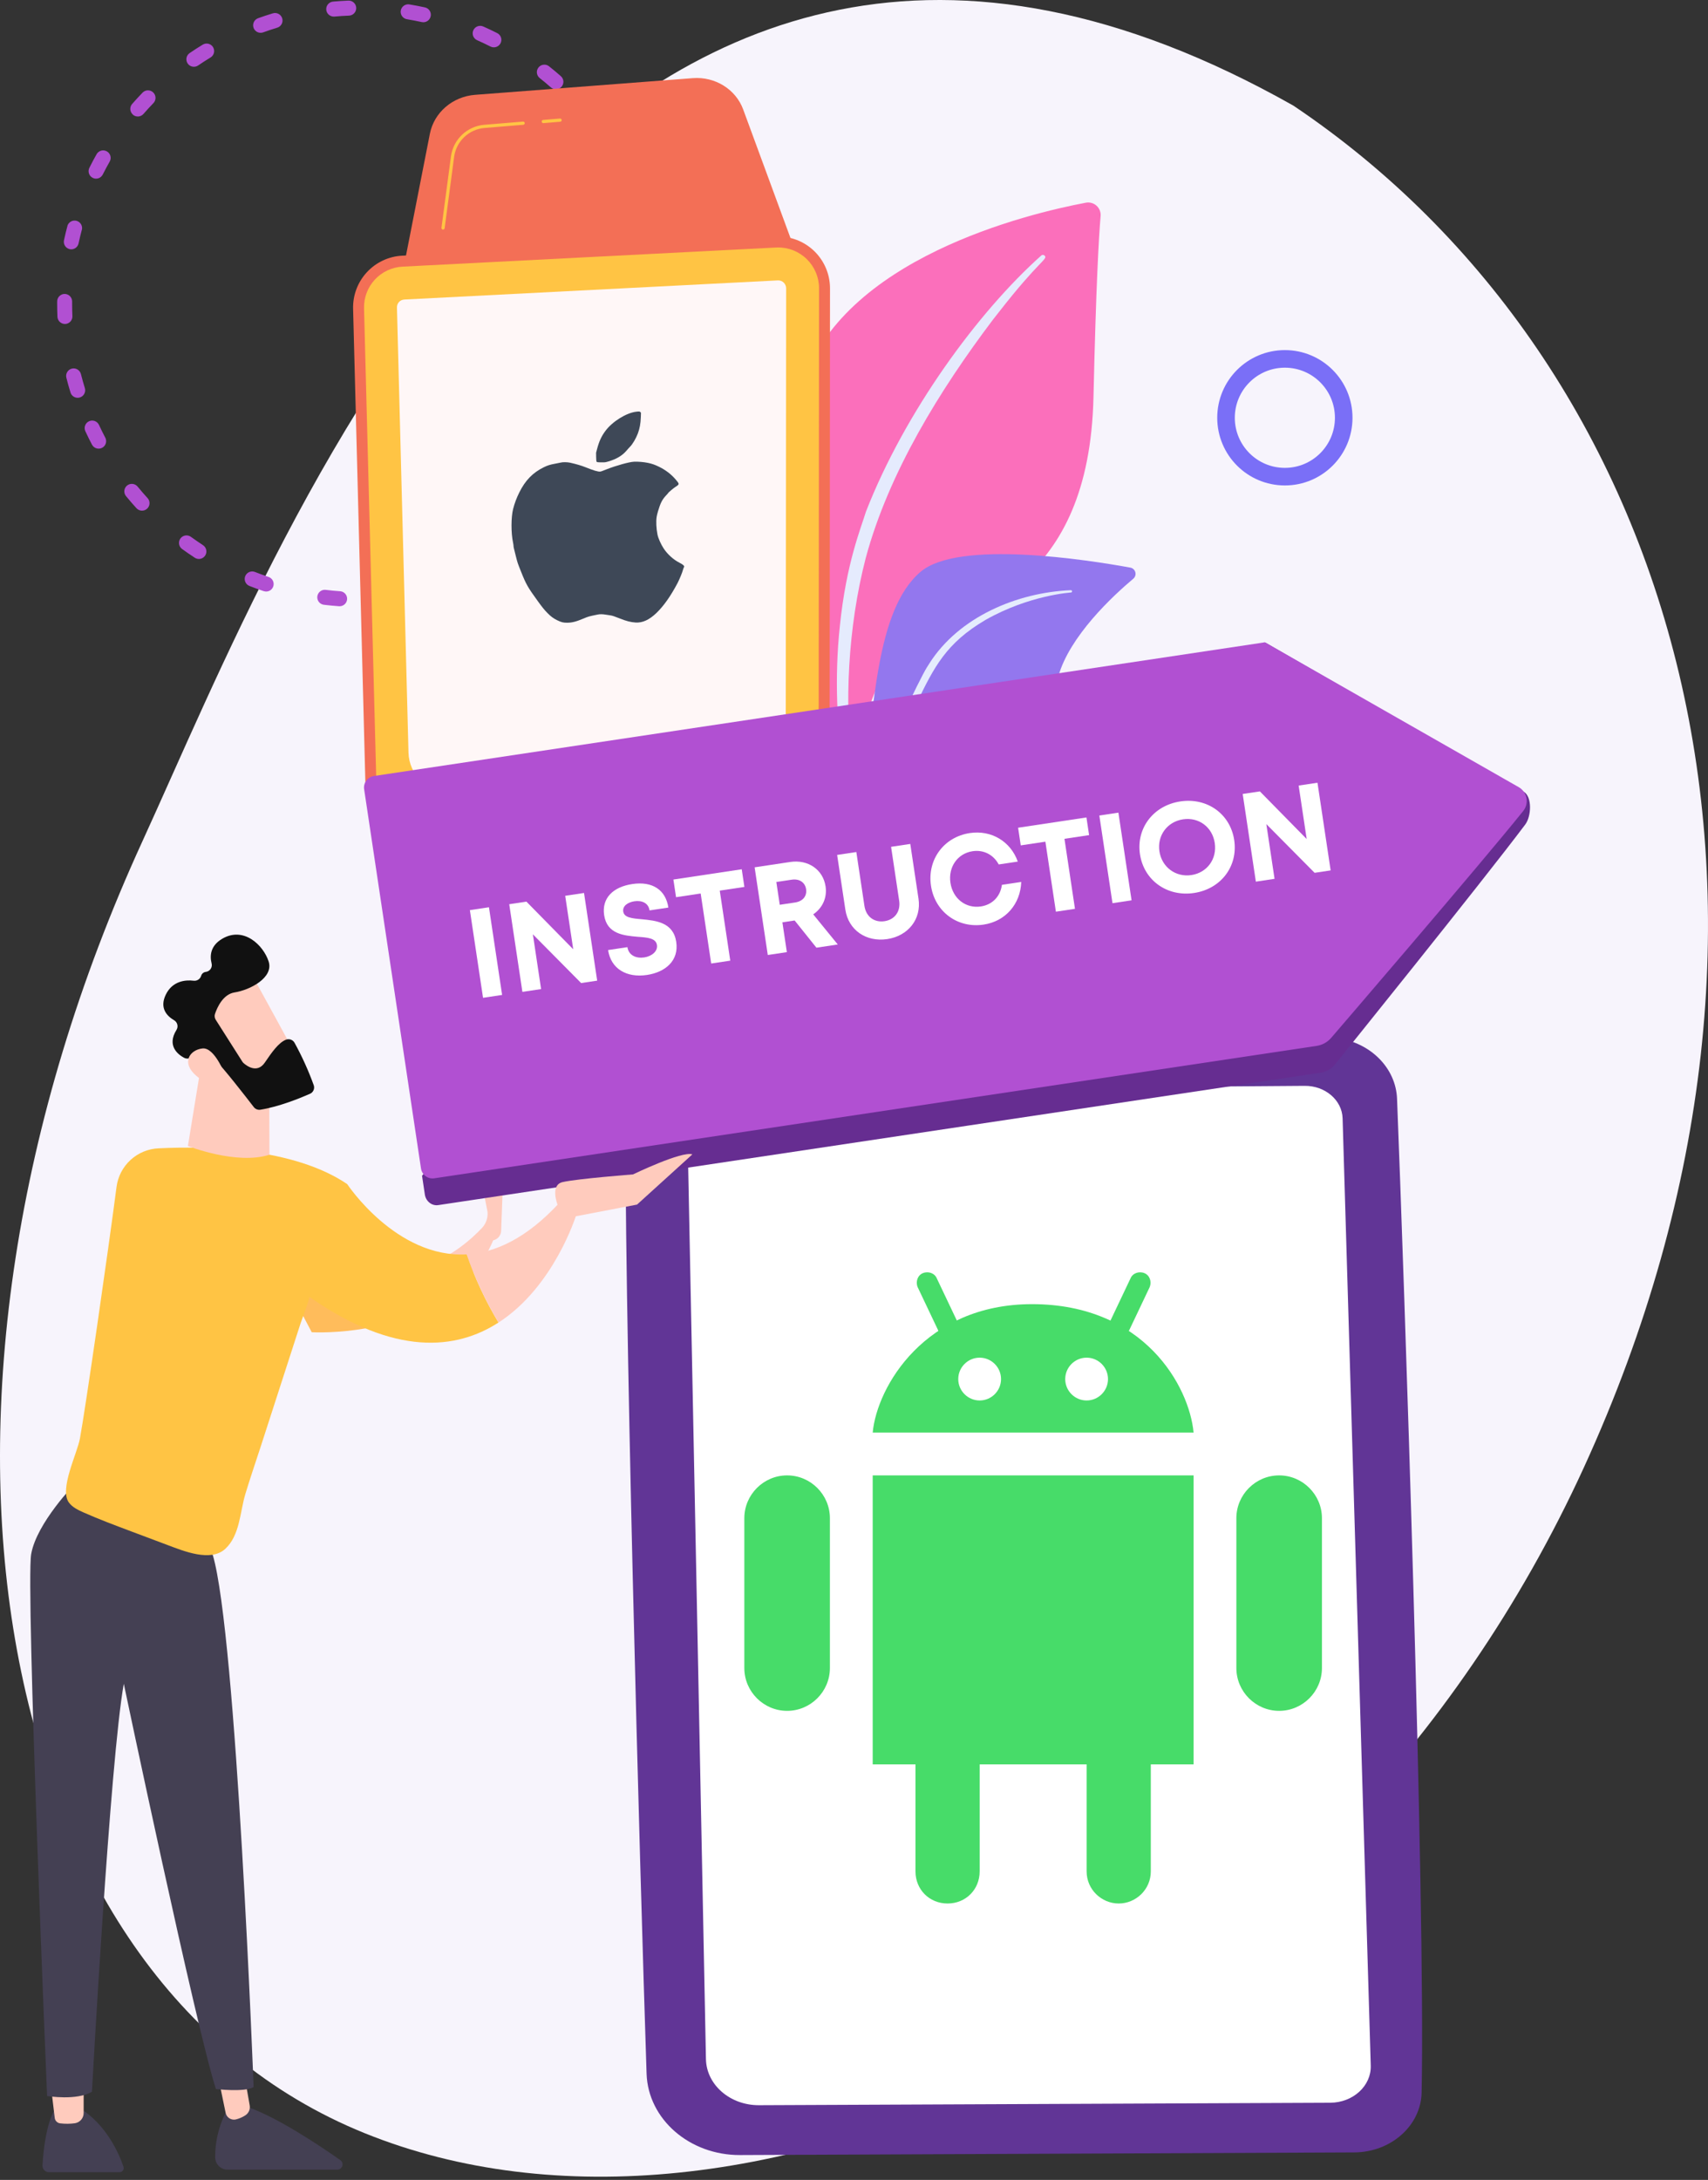 <svg width="450" height="574" viewBox="0 0 450 574" fill="none" xmlns="http://www.w3.org/2000/svg">
<rect x="0" y="0" width="450" height="574" fill="#333333" stroke="none"/>
<path d="M417.285 386.435C349.703 533.855 195.906 602.112 96.02 561.667C-3.865 521.221 -30.053 368.926 37.529 221.506C75.642 138.368 156.814 -76.034 340.756 27.811C442.092 95.842 484.867 239.015 417.285 386.435Z" fill="#F7F4FC"/>
<path d="M89.364 159.631C88.017 159.536 86.659 159.404 85.327 159.244C85.069 159.212 84.82 159.13 84.594 159.002C84.368 158.874 84.169 158.703 84.009 158.498C83.849 158.294 83.731 158.06 83.662 157.809C83.592 157.559 83.573 157.297 83.604 157.04C83.636 156.782 83.718 156.533 83.846 156.307C83.974 156.081 84.145 155.882 84.35 155.722C84.554 155.562 84.789 155.444 85.039 155.374C85.289 155.305 85.551 155.286 85.809 155.317C87.072 155.47 88.364 155.595 89.645 155.682C90.151 155.725 90.622 155.962 90.959 156.343C91.295 156.724 91.472 157.22 91.453 157.728C91.434 158.236 91.22 158.717 90.855 159.071C90.491 159.425 90.004 159.626 89.495 159.631H89.364ZM103.332 157.441C103.264 156.921 103.404 156.396 103.722 155.979C104.04 155.563 104.51 155.289 105.03 155.219C106.3 155.047 107.585 154.854 108.837 154.606C109.353 154.509 109.886 154.621 110.319 154.917C110.752 155.214 111.05 155.67 111.147 156.186C111.244 156.702 111.132 157.235 110.835 157.668C110.539 158.101 110.083 158.399 109.567 158.496C108.245 158.744 106.895 158.959 105.552 159.138C105.463 159.143 105.374 159.143 105.285 159.138C104.81 159.136 104.352 158.963 103.994 158.652C103.635 158.341 103.401 157.911 103.332 157.441ZM69.53 155.678C68.252 155.248 66.975 154.781 65.719 154.288C65.477 154.192 65.257 154.05 65.07 153.869C64.883 153.688 64.734 153.472 64.631 153.233C64.528 152.994 64.473 152.737 64.469 152.477C64.465 152.217 64.512 151.959 64.608 151.717C64.704 151.475 64.846 151.255 65.027 151.068C65.209 150.882 65.425 150.732 65.663 150.629C65.902 150.526 66.159 150.471 66.419 150.467C66.679 150.463 66.937 150.51 67.179 150.606C68.365 151.073 69.585 151.518 70.8 151.927C71.234 152.086 71.599 152.391 71.832 152.791C72.064 153.191 72.149 153.659 72.071 154.115C71.994 154.571 71.76 154.985 71.409 155.286C71.058 155.587 70.613 155.756 70.15 155.762C69.939 155.761 69.73 155.727 69.53 155.66V155.678ZM122.524 152.832C122.426 152.591 122.376 152.333 122.377 152.072C122.379 151.812 122.432 151.554 122.534 151.314C122.636 151.074 122.784 150.857 122.97 150.675C123.157 150.492 123.377 150.349 123.619 150.252C124.714 149.807 125.809 149.329 126.886 148.829L127.152 148.705C127.628 148.482 128.172 148.458 128.665 148.636C129.159 148.815 129.561 149.182 129.784 149.657C130.007 150.132 130.031 150.677 129.853 151.17C129.674 151.663 129.307 152.066 128.831 152.288L128.55 152.42C127.422 152.942 126.269 153.445 125.116 153.916C124.875 154.013 124.617 154.062 124.357 154.06C124.096 154.058 123.839 154.004 123.6 153.903C123.361 153.801 123.144 153.653 122.962 153.468C122.78 153.282 122.636 153.062 122.539 152.821L122.524 152.832ZM51.32 146.858C50.188 146.128 49.064 145.348 47.973 144.559C47.548 144.251 47.263 143.787 47.18 143.268C47.098 142.75 47.225 142.22 47.533 141.795C47.842 141.37 48.306 141.085 48.825 141.003C49.343 140.92 49.873 141.047 50.298 141.355C51.335 142.107 52.404 142.844 53.477 143.545C53.695 143.686 53.883 143.87 54.03 144.084C54.177 144.298 54.28 144.539 54.334 144.793C54.388 145.047 54.392 145.31 54.344 145.565C54.297 145.82 54.199 146.064 54.057 146.282C53.916 146.5 53.733 146.687 53.519 146.834C53.304 146.981 53.063 147.085 52.809 147.139C52.555 147.193 52.292 147.196 52.037 147.148C51.782 147.101 51.538 147.004 51.32 146.862V146.858ZM139.953 143.574C139.797 143.366 139.684 143.13 139.62 142.878C139.556 142.626 139.542 142.365 139.58 142.108C139.617 141.851 139.705 141.604 139.838 141.381C139.97 141.158 140.146 140.963 140.354 140.808C141.387 140.042 142.406 139.239 143.391 138.425C143.795 138.09 144.316 137.929 144.839 137.978C145.361 138.027 145.843 138.282 146.178 138.686C146.513 139.09 146.673 139.611 146.625 140.133C146.576 140.656 146.321 141.137 145.917 141.472C144.88 142.33 143.804 143.173 142.72 143.979C142.512 144.135 142.275 144.248 142.023 144.312C141.771 144.376 141.509 144.39 141.252 144.352C140.995 144.314 140.748 144.226 140.525 144.093C140.302 143.959 140.107 143.783 139.953 143.574ZM35.899 133.758C34.99 132.761 34.096 131.729 33.242 130.685C33.067 130.486 32.934 130.253 32.851 130.002C32.768 129.75 32.737 129.484 32.758 129.22C32.78 128.956 32.854 128.699 32.977 128.465C33.1 128.23 33.269 128.022 33.474 127.854C33.678 127.686 33.915 127.56 34.169 127.485C34.423 127.41 34.69 127.387 34.953 127.417C35.216 127.447 35.471 127.529 35.702 127.659C35.932 127.789 36.135 127.965 36.297 128.174C37.111 129.167 37.961 130.149 38.822 131.094C39.011 131.283 39.159 131.508 39.257 131.756C39.356 132.004 39.404 132.27 39.397 132.536C39.391 132.803 39.33 133.066 39.22 133.309C39.109 133.551 38.95 133.769 38.753 133.949C38.556 134.129 38.324 134.267 38.072 134.355C37.82 134.443 37.553 134.48 37.287 134.462C37.02 134.444 36.761 134.372 36.523 134.251C36.285 134.13 36.074 133.962 35.902 133.758H35.899ZM154.494 130.211C154.291 130.048 154.122 129.848 153.997 129.62C153.871 129.393 153.792 129.143 153.763 128.885C153.734 128.626 153.757 128.365 153.829 128.115C153.901 127.866 154.022 127.633 154.184 127.43C154.983 126.434 155.768 125.401 156.516 124.361C156.668 124.15 156.86 123.971 157.081 123.834C157.302 123.698 157.547 123.606 157.804 123.564C158.06 123.522 158.322 123.531 158.575 123.59C158.828 123.65 159.067 123.759 159.278 123.91C159.489 124.062 159.668 124.254 159.804 124.474C159.941 124.695 160.033 124.941 160.075 125.197C160.117 125.454 160.108 125.716 160.048 125.968C159.989 126.221 159.88 126.46 159.728 126.671C158.94 127.766 158.115 128.86 157.276 129.904C157.113 130.107 156.912 130.276 156.685 130.401C156.457 130.526 156.207 130.605 155.949 130.633C155.69 130.662 155.429 130.639 155.179 130.567C154.93 130.494 154.697 130.373 154.494 130.211ZM24.285 117.183C23.66 115.997 23.055 114.774 22.489 113.552C22.268 113.076 22.245 112.531 22.426 112.039C22.607 111.546 22.976 111.145 23.452 110.925C23.929 110.704 24.473 110.681 24.966 110.862C25.459 111.043 25.86 111.412 26.08 111.888C26.617 113.048 27.194 114.212 27.788 115.344C27.998 115.805 28.022 116.328 27.857 116.806C27.692 117.285 27.35 117.681 26.901 117.915C26.452 118.149 25.93 118.202 25.444 118.063C24.957 117.924 24.542 117.604 24.285 117.168V117.183ZM165.196 113.65C164.718 113.434 164.345 113.038 164.158 112.548C163.971 112.057 163.986 111.513 164.2 111.034C164.722 109.87 165.225 108.673 165.689 107.476C165.887 106.998 166.264 106.616 166.74 106.413C167.216 106.209 167.752 106.2 168.235 106.388C168.717 106.576 169.107 106.945 169.32 107.416C169.533 107.888 169.553 108.424 169.375 108.91C168.886 110.165 168.361 111.424 167.813 112.651C167.657 113.003 167.4 113.301 167.076 113.509C166.752 113.717 166.374 113.826 165.988 113.822C165.715 113.82 165.446 113.761 165.196 113.65ZM18.572 103.345C18.174 102.057 17.806 100.743 17.477 99.44C17.357 98.935 17.441 98.402 17.711 97.958C17.98 97.513 18.414 97.193 18.918 97.066C19.422 96.939 19.956 97.015 20.405 97.279C20.853 97.542 21.179 97.971 21.313 98.473C21.627 99.71 21.978 100.959 22.354 102.185C22.507 102.686 22.456 103.228 22.21 103.691C21.964 104.154 21.545 104.501 21.043 104.655C20.856 104.714 20.66 104.744 20.463 104.743C20.039 104.744 19.627 104.608 19.286 104.357C18.946 104.105 18.695 103.75 18.572 103.345ZM171.408 94.901C171.152 94.858 170.907 94.764 170.687 94.626C170.467 94.488 170.277 94.308 170.127 94.096C169.976 93.884 169.87 93.645 169.812 93.391C169.755 93.138 169.748 92.876 169.792 92.62C170.003 91.357 170.189 90.066 170.339 88.807C170.369 88.549 170.45 88.299 170.577 88.072C170.704 87.846 170.875 87.646 171.079 87.485C171.283 87.324 171.516 87.205 171.767 87.134C172.017 87.064 172.278 87.043 172.536 87.073C172.794 87.104 173.044 87.185 173.271 87.311C173.498 87.438 173.697 87.609 173.858 87.813C174.019 88.017 174.138 88.25 174.209 88.501C174.28 88.751 174.301 89.012 174.27 89.27C174.109 90.606 173.905 91.956 173.69 93.284C173.611 93.744 173.373 94.161 173.017 94.462C172.661 94.763 172.211 94.929 171.744 94.93C171.632 94.929 171.519 94.92 171.408 94.901ZM15.134 83.413C15.086 82.285 15.061 81.143 15.061 80.012C15.061 79.793 15.061 79.578 15.061 79.359C15.065 78.837 15.275 78.338 15.646 77.97C16.016 77.602 16.517 77.395 17.039 77.396C17.564 77.4 18.066 77.613 18.434 77.987C18.802 78.362 19.007 78.867 19.003 79.392C19.003 79.6 19.003 79.808 19.003 80.012C19.003 81.085 19.025 82.172 19.072 83.245C19.084 83.505 19.044 83.763 18.955 84.007C18.866 84.251 18.73 84.475 18.554 84.666C18.378 84.858 18.167 85.012 17.931 85.121C17.696 85.231 17.441 85.293 17.182 85.303H17.094C16.587 85.299 16.102 85.101 15.737 84.749C15.372 84.397 15.156 83.919 15.134 83.413ZM170.584 73.414C170.474 72.141 170.328 70.86 170.153 69.586C170.117 69.329 170.132 69.067 170.198 68.816C170.264 68.564 170.378 68.328 170.535 68.121C170.691 67.914 170.887 67.739 171.112 67.608C171.336 67.477 171.584 67.39 171.841 67.355C172.098 67.319 172.36 67.334 172.612 67.4C172.863 67.465 173.099 67.58 173.307 67.737C173.514 67.893 173.688 68.089 173.82 68.313C173.951 68.537 174.037 68.785 174.073 69.043C174.255 70.374 174.409 71.732 174.526 73.075C174.548 73.334 174.519 73.594 174.441 73.842C174.363 74.09 174.237 74.32 174.07 74.519C173.903 74.718 173.698 74.882 173.467 75.001C173.237 75.121 172.985 75.195 172.726 75.217H172.551C172.057 75.216 171.581 75.031 171.217 74.697C170.853 74.364 170.627 73.906 170.584 73.414ZM18.379 65.609C18.125 65.554 17.884 65.45 17.67 65.302C17.456 65.155 17.274 64.966 17.133 64.748C16.992 64.53 16.895 64.286 16.848 64.03C16.802 63.775 16.806 63.513 16.86 63.258C17.142 61.945 17.463 60.62 17.813 59.317C17.994 58.869 18.333 58.502 18.767 58.286C19.2 58.071 19.697 58.021 20.164 58.148C20.632 58.274 21.036 58.567 21.302 58.972C21.567 59.376 21.675 59.864 21.605 60.343C21.273 61.58 20.967 62.839 20.7 64.091C20.604 64.532 20.36 64.928 20.008 65.213C19.657 65.497 19.218 65.652 18.766 65.652C18.63 65.651 18.494 65.637 18.361 65.609H18.379ZM166.51 54.632C166.079 53.431 165.616 52.22 165.127 51.034C164.96 50.557 164.982 50.034 165.188 49.572C165.395 49.111 165.77 48.746 166.237 48.553C166.704 48.359 167.228 48.352 167.7 48.533C168.172 48.713 168.558 49.067 168.777 49.523C169.291 50.771 169.781 52.044 170.237 53.307C170.332 53.554 170.377 53.817 170.369 54.081C170.36 54.345 170.299 54.605 170.189 54.845C170.079 55.085 169.922 55.3 169.727 55.479C169.532 55.657 169.303 55.794 169.054 55.883C168.805 55.971 168.541 56.009 168.277 55.994C168.013 55.979 167.755 55.911 167.518 55.794C167.281 55.678 167.07 55.515 166.896 55.315C166.723 55.115 166.592 54.883 166.51 54.632ZM24.43 46.833C24.198 46.718 23.991 46.557 23.82 46.361C23.65 46.164 23.52 45.937 23.438 45.69C23.356 45.444 23.323 45.184 23.342 44.924C23.361 44.665 23.431 44.413 23.547 44.18C24.146 42.98 24.788 41.772 25.453 40.6C25.58 40.374 25.751 40.175 25.956 40.015C26.16 39.855 26.395 39.737 26.645 39.667C26.895 39.598 27.157 39.578 27.415 39.61C27.673 39.641 27.922 39.723 28.148 39.851C28.374 39.978 28.573 40.149 28.733 40.354C28.893 40.559 29.012 40.792 29.081 41.043C29.151 41.293 29.171 41.555 29.139 41.812C29.108 42.07 29.026 42.319 28.898 42.546C28.267 43.662 27.657 44.808 27.073 45.95C26.957 46.183 26.797 46.391 26.601 46.561C26.405 46.732 26.177 46.862 25.93 46.944C25.683 47.026 25.423 47.059 25.164 47.039C24.904 47.02 24.652 46.95 24.42 46.833H24.43ZM157.838 37.462C157.108 36.404 156.378 35.349 155.604 34.324C155.289 33.904 155.153 33.377 155.227 32.857C155.301 32.338 155.579 31.869 155.998 31.554C156.418 31.239 156.945 31.104 157.465 31.178C157.985 31.252 158.453 31.529 158.769 31.948C159.579 33.043 160.367 34.138 161.119 35.255C161.284 35.469 161.403 35.716 161.468 35.978C161.534 36.241 161.545 36.514 161.5 36.781C161.456 37.048 161.357 37.303 161.21 37.531C161.063 37.758 160.871 37.953 160.646 38.103C160.421 38.253 160.167 38.355 159.901 38.404C159.634 38.452 159.361 38.445 159.097 38.383C158.834 38.321 158.586 38.206 158.368 38.044C158.151 37.883 157.969 37.679 157.834 37.444L157.838 37.462ZM35.005 30.164C34.61 29.818 34.368 29.331 34.333 28.807C34.297 28.284 34.47 27.768 34.815 27.372C35.702 26.358 36.64 25.351 37.567 24.383C37.749 24.197 37.967 24.048 38.207 23.946C38.447 23.844 38.705 23.79 38.966 23.787C39.227 23.784 39.486 23.833 39.728 23.93C39.97 24.028 40.191 24.172 40.377 24.354C40.564 24.537 40.712 24.754 40.815 24.994C40.917 25.234 40.971 25.492 40.974 25.753C40.977 26.014 40.928 26.273 40.831 26.515C40.733 26.757 40.589 26.978 40.407 27.164C39.516 28.084 38.64 29.04 37.797 30.003C37.451 30.397 36.963 30.638 36.44 30.674C35.917 30.709 35.401 30.536 35.005 30.193V30.164ZM145.15 23.026C144.19 22.179 143.198 21.347 142.19 20.552C141.779 20.226 141.515 19.75 141.455 19.229C141.395 18.707 141.545 18.184 141.871 17.773C142.197 17.362 142.673 17.098 143.194 17.038C143.716 16.978 144.239 17.127 144.65 17.454C145.709 18.293 146.756 19.169 147.764 20.055C148.158 20.402 148.398 20.891 148.432 21.414C148.465 21.938 148.289 22.453 147.943 22.847C147.596 23.241 147.107 23.481 146.584 23.515C146.06 23.548 145.544 23.372 145.15 23.026ZM49.444 16.716C49.298 16.502 49.196 16.26 49.143 16.006C49.09 15.751 49.089 15.489 49.137 15.234C49.186 14.979 49.285 14.735 49.428 14.518C49.57 14.301 49.755 14.114 49.969 13.969C51.083 13.21 52.233 12.472 53.379 11.779C53.601 11.637 53.849 11.541 54.109 11.496C54.368 11.451 54.635 11.459 54.891 11.518C55.148 11.578 55.39 11.688 55.604 11.842C55.818 11.997 55.998 12.193 56.135 12.418C56.272 12.643 56.362 12.893 56.401 13.154C56.44 13.415 56.426 13.68 56.361 13.936C56.296 14.191 56.18 14.431 56.021 14.64C55.861 14.851 55.662 15.027 55.434 15.158C54.339 15.822 53.244 16.523 52.192 17.246C51.758 17.538 51.225 17.648 50.71 17.549C50.195 17.451 49.74 17.153 49.444 16.72V16.716ZM129.222 12.254C128.079 11.677 126.908 11.119 125.736 10.6C125.495 10.498 125.276 10.348 125.093 10.16C124.91 9.972 124.767 9.75 124.67 9.506C124.574 9.262 124.527 9.002 124.533 8.74C124.538 8.477 124.596 8.219 124.702 7.979C124.808 7.74 124.961 7.523 125.151 7.343C125.342 7.163 125.567 7.023 125.812 6.93C126.057 6.837 126.318 6.795 126.581 6.804C126.843 6.813 127.1 6.874 127.338 6.984C128.572 7.531 129.806 8.115 131.007 8.721C131.475 8.958 131.831 9.371 131.994 9.869C132.158 10.368 132.118 10.911 131.881 11.38C131.644 11.848 131.231 12.203 130.732 12.367C130.234 12.531 129.69 12.49 129.222 12.254ZM66.807 7.327C66.719 7.083 66.68 6.824 66.692 6.564C66.704 6.305 66.767 6.051 66.877 5.816C66.988 5.581 67.144 5.37 67.336 5.196C67.528 5.021 67.752 4.886 67.997 4.798C69.267 4.342 70.552 3.911 71.848 3.521C72.098 3.439 72.362 3.409 72.624 3.431C72.886 3.452 73.141 3.526 73.374 3.648C73.608 3.769 73.814 3.936 73.983 4.139C74.15 4.341 74.276 4.575 74.353 4.827C74.429 5.078 74.455 5.343 74.428 5.604C74.401 5.866 74.322 6.12 74.196 6.351C74.07 6.581 73.898 6.785 73.693 6.949C73.487 7.112 73.251 7.234 72.997 7.305C71.775 7.67 70.541 8.086 69.347 8.52C69.133 8.596 68.907 8.636 68.679 8.637C68.269 8.64 67.869 8.515 67.533 8.281C67.197 8.046 66.942 7.713 66.803 7.327H66.807ZM111.103 5.809C109.855 5.539 108.581 5.291 107.318 5.079C107.052 5.049 106.794 4.965 106.561 4.832C106.328 4.699 106.124 4.52 105.962 4.306C105.801 4.092 105.684 3.847 105.62 3.586C105.556 3.326 105.545 3.055 105.589 2.79C105.633 2.526 105.73 2.273 105.875 2.047C106.02 1.821 106.209 1.627 106.431 1.476C106.654 1.326 106.904 1.222 107.168 1.171C107.431 1.121 107.702 1.124 107.964 1.182C109.293 1.401 110.632 1.66 111.946 1.944C112.425 2.047 112.848 2.323 113.135 2.719C113.422 3.115 113.552 3.603 113.499 4.09C113.447 4.576 113.217 5.025 112.852 5.352C112.488 5.678 112.016 5.858 111.527 5.856C111.383 5.857 111.24 5.841 111.1 5.809H111.103ZM85.955 2.572C85.908 2.05 86.071 1.53 86.406 1.127C86.743 0.724 87.225 0.471 87.747 0.423C89.087 0.302 90.448 0.215 91.795 0.16C92.055 0.15 92.314 0.191 92.558 0.281C92.802 0.371 93.025 0.509 93.216 0.685C93.407 0.862 93.561 1.074 93.67 1.31C93.778 1.546 93.84 1.801 93.85 2.061C93.86 2.321 93.819 2.58 93.728 2.824C93.638 3.068 93.501 3.291 93.325 3.482C93.148 3.673 92.936 3.827 92.699 3.936C92.463 4.045 92.208 4.106 91.948 4.116C90.671 4.163 89.375 4.247 88.105 4.364H87.922C87.43 4.363 86.956 4.179 86.592 3.848C86.228 3.517 86.001 3.062 85.955 2.572Z" fill="#B150D2"/>
<path d="M225.245 213.753C225.245 213.753 224.416 178.95 240.446 169.636C256.476 160.321 286.954 154.498 288.097 104.525C288.766 75.269 289.489 62.477 289.974 56.9C290.019 56.393 289.946 55.883 289.76 55.409C289.575 54.936 289.282 54.511 288.906 54.17C288.529 53.828 288.078 53.578 287.588 53.44C287.099 53.302 286.584 53.279 286.084 53.373C270.902 56.232 221.59 68.004 211.245 101.666C198.987 141.571 225.245 213.753 225.245 213.753Z" fill="#FB6FBB"/>
<path d="M274.345 67.275C257.68 82.138 238.411 108.441 228.141 134.745C226.823 139.083 222.966 148.298 221.292 164.678C219.797 178.338 220.54 192.774 222.354 202.329C222.381 202.473 222.436 202.61 222.517 202.732C222.597 202.854 222.7 202.959 222.821 203.042C222.942 203.124 223.078 203.182 223.221 203.211C223.364 203.241 223.512 203.242 223.655 203.215C224.694 203.019 224.556 201.901 224.547 201.936C222.475 185.613 223.336 165.295 228.085 146.957C234.144 124.443 247.67 102.613 261.658 84.105L263.097 82.278C273.934 68.359 276.216 68.257 275.197 67.287C275.082 67.18 274.931 67.119 274.774 67.117C274.616 67.114 274.464 67.171 274.345 67.275Z" fill="#E5EBFD"/>
<path d="M199.485 280.665C197.316 281.728 220.016 253.182 227.128 208.35C230.478 187.223 230.521 160.75 242.556 150.553C252.573 142.064 286.655 147.423 297.804 149.459C298.117 149.516 298.407 149.66 298.641 149.876C298.874 150.091 299.041 150.369 299.123 150.676C299.205 150.983 299.197 151.307 299.101 151.61C299.005 151.912 298.825 152.182 298.582 152.386C293.234 156.877 281.794 167.471 278.813 178.148C274.884 192.221 261.504 201.172 249.526 203.594C237.548 206.017 230.885 208.368 225.05 227.524C219.215 246.679 205.647 277.643 199.485 280.665Z" fill="#9377EE"/>
<path d="M282.125 155.406C267.898 156.002 252.625 162.492 244.874 174.667L244.142 175.829C242.453 178.553 232.878 197.918 227.56 213.97C227.528 214.066 227.536 214.171 227.581 214.261C227.626 214.352 227.706 214.421 227.802 214.453C227.895 214.482 227.997 214.475 228.085 214.433C228.174 214.391 228.243 214.316 228.279 214.225C231.984 205.157 237.307 193.658 241.545 185.061C246.091 175.679 249.271 169.325 259.639 163.239C271.178 156.684 282.203 156.01 282.17 156.016C282.251 156.011 282.326 155.973 282.379 155.911C282.432 155.85 282.459 155.77 282.453 155.689C282.447 155.608 282.409 155.533 282.348 155.479C282.286 155.426 282.206 155.4 282.125 155.406Z" fill="url(#paint0_linear_571_227)"/>
<path d="M356.782 566.757L194.982 567.453C181.671 567.51 170.746 558.006 170.351 546.027C168.598 492.82 164.235 337.513 164.846 286.854C164.946 278.148 172.659 271.061 182.318 270.768C219.903 269.626 310.28 267.654 352.273 273.344C361.115 274.543 367.752 281.231 368.072 289.278C369.848 333.857 375.595 500.34 374.549 550.974C374.37 559.708 366.478 566.714 356.782 566.757Z" fill="#613596"/>
<path d="M350.461 553.679L199.967 554.327C192.359 554.36 186.136 548.962 185.993 542.211L181.153 299.283C181.012 292.587 187.056 287.069 194.599 287.016L343.746 285.918C349.14 285.876 353.576 289.672 353.728 294.458L361.147 543.874C361.322 549.222 356.493 553.653 350.461 553.679Z" fill="white"/>
<g style="mix-blend-mode:soft-light">
<path d="M269.012 280.407C269.305 278.6 268.078 276.897 266.271 276.604C264.464 276.311 262.761 277.538 262.468 279.345C262.174 281.152 263.402 282.855 265.209 283.148C267.016 283.442 268.718 282.214 269.012 280.407Z" fill="white"/>
</g>
<path d="M229.926 377.217H314.469C313.342 365.099 301.506 343.4 271.916 343.4C243.735 343.4 231.053 365.099 229.926 377.217Z" fill="#47DC69"/>
<path d="M337.012 450.487C343.212 450.487 348.285 445.415 348.285 439.215V399.762C348.285 393.562 343.212 388.489 337.012 388.489C330.812 388.489 325.74 393.562 325.74 399.762V439.215C325.74 445.415 330.812 450.487 337.012 450.487Z" fill="#47DC69"/>
<path d="M207.378 450.487C213.578 450.487 218.65 445.415 218.65 439.215V399.762C218.65 393.562 213.578 388.489 207.378 388.489C201.178 388.489 196.105 393.562 196.105 399.762V439.215C196.105 445.415 201.178 450.487 207.378 450.487Z" fill="#47DC69"/>
<path d="M241.198 464.578V492.759C241.198 497.55 244.861 501.214 249.652 501.214C254.443 501.214 258.107 497.55 258.107 492.759V464.578H286.288V492.759C286.288 497.55 290.233 501.214 294.742 501.214C299.251 501.214 303.197 497.55 303.197 492.759V464.578H314.469V388.489H229.926V464.578H241.198Z" fill="#47DC69"/>
<path d="M280.649 363.127C280.649 360.027 283.185 357.49 286.285 357.49C289.385 357.49 291.921 360.027 291.921 363.127C291.921 366.227 289.385 368.763 286.285 368.763C283.185 368.763 280.649 366.227 280.649 363.127Z" fill="white"/>
<path d="M252.467 363.127C252.467 360.027 255.003 357.49 258.103 357.49C261.203 357.49 263.74 360.027 263.74 363.127C263.74 366.227 261.203 368.763 258.103 368.763C255.003 368.763 252.467 366.227 252.467 363.127Z" fill="white"/>
<path d="M295.022 351.854C296.149 351.854 296.995 351.29 297.558 350.163L302.912 338.89C303.476 337.481 302.912 335.79 301.503 335.227C300.094 334.663 298.403 335.227 297.84 336.636L292.486 347.908C291.922 349.317 292.486 351.008 293.895 351.572C294.176 351.572 294.458 351.854 295.022 351.854Z" fill="#47DC69"/>
<path d="M249.647 351.854C249.929 351.854 250.493 351.854 250.774 351.572C252.184 351.008 252.747 349.317 252.184 347.908L246.829 336.636C246.265 335.227 244.575 334.663 243.166 335.227C241.757 335.791 241.193 337.481 241.757 338.89L247.111 350.163C247.393 351.29 248.52 351.854 249.647 351.854Z" fill="#47DC69"/>
<path d="M182.521 20.576L125.152 24.971C119.237 25.428 114.355 29.631 113.258 35.218L105.534 74.583L209.71 66.602L195.807 28.825C193.85 23.505 188.403 20.125 182.521 20.576Z" fill="#F36F56"/>
<path d="M186.603 256.018L129.082 254.604C123.152 254.458 118.058 250.51 116.673 244.988L106.918 206.077L211.364 208.643L199.445 247.09C197.77 252.504 192.506 256.163 186.603 256.018Z" fill="#F36F56"/>
<path d="M205.273 217.852L110.283 220.316C106.666 220.411 103.16 219.064 100.535 216.573C97.911 214.082 96.383 210.651 96.289 207.034L93.03 81.304C92.938 77.746 94.239 74.293 96.657 71.681C99.075 69.069 102.418 67.505 105.973 67.323L204.337 62.293C206.186 62.198 208.035 62.481 209.771 63.124C211.508 63.767 213.095 64.756 214.437 66.032C215.779 67.308 216.847 68.844 217.576 70.546C218.306 72.248 218.681 74.081 218.679 75.933L218.565 204.227C218.561 207.782 217.169 211.195 214.687 213.74C212.204 216.284 208.826 217.76 205.273 217.852Z" fill="#F36F56"/>
<path d="M110.209 217.429C107.358 217.5 104.596 216.437 102.528 214.473C100.46 212.51 99.255 209.806 99.178 206.956L95.915 81.231C95.827 78.421 96.847 75.69 98.757 73.628C100.666 71.565 103.31 70.337 106.118 70.209L204.485 65.174L204.763 65.164C206.199 65.127 207.628 65.379 208.965 65.903C210.302 66.428 211.52 67.215 212.548 68.218C213.576 69.221 214.392 70.42 214.949 71.744C215.506 73.068 215.792 74.49 215.79 75.926L215.676 204.221C215.688 207.028 214.597 209.727 212.637 211.737C210.677 213.746 208.006 214.905 205.2 214.963L110.209 217.429Z" fill="#FFC444"/>
<path d="M118.53 208.541C115.71 208.614 112.978 207.564 110.932 205.622C108.887 203.681 107.697 201.006 107.624 198.187L104.583 81.006C104.552 79.826 105.382 78.927 106.562 78.868L204.99 73.83C205.268 73.824 205.544 73.873 205.803 73.975C206.062 74.077 206.297 74.23 206.496 74.425C206.695 74.619 206.853 74.852 206.96 75.108C207.068 75.365 207.123 75.64 207.123 75.918L207.018 191.979C207.015 195.797 205.522 199.462 202.857 202.196C200.192 204.929 196.566 206.514 192.749 206.614L118.53 208.541Z" fill="url(#paint1_linear_571_227)"/>
<path d="M147.925 31.862C147.89 31.917 147.842 31.964 147.786 31.998C147.73 32.032 147.666 32.053 147.601 32.058L143.194 32.42C143.138 32.427 143.08 32.422 143.026 32.406C142.971 32.39 142.92 32.364 142.876 32.327C142.832 32.291 142.795 32.247 142.769 32.196C142.742 32.146 142.726 32.09 142.722 32.034C142.717 31.977 142.724 31.92 142.742 31.866C142.76 31.811 142.789 31.762 142.826 31.719C142.864 31.676 142.91 31.642 142.962 31.617C143.013 31.593 143.069 31.579 143.126 31.576L147.531 31.214C147.609 31.208 147.688 31.224 147.758 31.26C147.827 31.296 147.886 31.35 147.927 31.417C147.968 31.484 147.989 31.561 147.989 31.64C147.988 31.718 147.966 31.795 147.925 31.862Z" fill="#FFC444"/>
<path d="M138.18 32.662C138.145 32.718 138.098 32.765 138.042 32.799C137.985 32.833 137.922 32.854 137.856 32.859L127.624 33.7C125.632 33.873 123.758 34.718 122.31 36.095C120.861 37.473 119.923 39.302 119.65 41.283L117.151 60.089C117.135 60.2 117.077 60.301 116.987 60.369C116.898 60.437 116.785 60.467 116.673 60.452C116.562 60.437 116.461 60.378 116.393 60.288C116.325 60.199 116.295 60.086 116.31 59.974L118.811 41.175C119.11 39.003 120.138 36.997 121.727 35.486C123.316 33.975 125.371 33.049 127.555 32.859L137.787 32.018C137.865 32.012 137.943 32.028 138.013 32.064C138.083 32.099 138.141 32.154 138.182 32.221C138.223 32.288 138.244 32.365 138.244 32.443C138.244 32.522 138.222 32.599 138.18 32.666V32.662Z" fill="#FFC444"/>
<path d="M167.602 108.413C165.01 108.713 161.342 110.999 159.52 113.445C158.47 114.846 157.852 116.183 157.317 118.196L157.049 119.202L157.062 120.272C157.075 120.858 157.107 121.406 157.139 121.495C157.221 121.705 157.381 121.737 158.501 121.743C159.431 121.75 159.489 121.743 160.285 121.508C162.412 120.89 163.972 119.96 165.08 118.642C165.348 118.317 165.749 117.884 165.959 117.667C166.66 116.979 167.558 115.451 168.055 114.126C168.551 112.795 168.774 111.56 168.838 109.802L168.876 108.675L168.711 108.509C168.526 108.324 168.424 108.318 167.602 108.413Z" fill="#3E4857"/>
<path d="M167.011 121.578C165.75 121.641 162.355 122.584 159.916 123.539C158.439 124.119 158.439 124.119 158.146 124.17C157.636 124.253 156.388 123.89 154.242 123.023C153.102 122.571 151.93 122.227 150.198 121.833C149.472 121.673 148.268 121.654 147.746 121.801C147.535 121.858 146.873 121.992 146.274 122.094C144.988 122.323 144.262 122.546 143.294 123.023C140.371 124.45 138.377 126.501 136.798 129.711C136.097 131.125 135.581 132.507 135.199 133.978C134.632 136.162 134.62 140.353 135.174 142.894C135.237 143.206 135.295 143.575 135.295 143.722C135.295 144.028 135.352 144.257 135.887 146.365C136.384 148.314 136.333 148.154 137.282 150.536C138.613 153.88 139.033 154.619 141.753 158.37C142.867 159.905 143.434 160.605 144.256 161.44C145.115 162.319 145.809 162.828 146.79 163.312C147.898 163.853 148.382 163.974 149.401 163.968C150.707 163.968 151.758 163.701 153.758 162.86C155.019 162.331 155.101 162.306 157.394 161.835C158.082 161.688 158.719 161.701 159.687 161.86C160.018 161.911 160.515 161.987 160.782 162.026C161.324 162.102 161.871 162.28 163.285 162.847C164.992 163.535 166.196 163.841 167.457 163.917C169.291 164.032 171.061 163.217 172.953 161.401C174.883 159.535 176.685 156.982 178.507 153.536C178.997 152.606 179.78 150.702 179.914 150.129C179.971 149.9 180.067 149.613 180.137 149.498C180.201 149.384 180.258 149.224 180.258 149.154C180.258 148.925 179.793 148.562 178.971 148.148C177.424 147.352 175.902 145.989 174.876 144.454C174.144 143.352 173.405 141.703 173.22 140.729C172.908 139.124 172.819 137.366 172.998 136.143C173.042 135.825 173.201 135.156 173.354 134.646C174.01 132.436 174.462 131.551 175.488 130.456C175.8 130.131 176.055 129.832 176.055 129.806C176.055 129.698 177.615 128.392 177.997 128.182C178.207 128.061 178.475 127.876 178.589 127.762C178.94 127.418 178.889 127.284 178.01 126.252C176.832 124.87 175.348 123.737 173.603 122.89C172.514 122.361 171.762 122.1 170.711 121.883C169.635 121.654 168.03 121.52 167.011 121.578Z" fill="#3E4857"/>
<path d="M99.1 334.436C79.292 331.192 73.754 334.904 73.754 334.904L82.13 350.793C82.13 350.793 101.751 351.966 116.65 342.265C114.572 339.579 112.903 336.6 111.698 333.426C107.642 334.774 103.319 335.121 99.1 334.436Z" fill="#FFBC5B"/>
<path d="M132.652 307.642C132.658 307.506 132.617 307.371 132.537 307.26C132.457 307.148 132.342 307.067 132.21 307.029C132.079 306.991 131.938 306.998 131.811 307.049C131.684 307.1 131.578 307.192 131.509 307.311L128.526 312.535C127.951 313.539 127.7 314.696 127.807 315.849L128.446 319.08C128.518 319.852 128.425 320.63 128.173 321.363C127.922 322.096 127.518 322.768 126.988 323.333C124.416 326.067 119.013 331.009 111.692 333.389C112.894 336.577 114.564 339.568 116.647 342.265C122.116 338.705 126.948 333.684 129.941 326.598C130.517 326.47 131.034 326.156 131.412 325.704C131.79 325.252 132.009 324.687 132.033 324.098L132.652 307.642Z" fill="#FFCBBD"/>
<path d="M401.857 217.095C403.454 214.963 403.729 209.862 401.469 208.477L333.474 169.259C333.339 169.174 333.177 169.141 333.018 169.165L332.817 170.499L102.572 207.503C100.892 207.755 105.478 215.51 105.744 217.297L122.17 296.425L111.193 309.591L111.935 314.536C112.201 316.326 113.779 317.572 115.455 317.32L347.952 282.452C349.419 282.224 350.752 281.466 351.697 280.322C351.697 280.322 390.794 231.851 401.857 217.095Z" fill="#662D91"/>
<path d="M401.322 213.538C401.702 213.064 401.975 212.513 402.121 211.923C402.268 211.333 402.284 210.719 402.17 210.122C402.056 209.525 401.814 208.96 401.46 208.465C401.106 207.971 400.649 207.56 400.121 207.259L333.474 169.247C333.337 169.169 333.177 169.141 333.021 169.165L98.519 204.334C97.713 204.456 96.989 204.892 96.505 205.547C96.022 206.203 95.818 207.023 95.939 207.829L110.918 307.682C110.978 308.081 111.115 308.465 111.323 308.81C111.531 309.156 111.805 309.458 112.129 309.697C112.453 309.937 112.822 310.111 113.213 310.208C113.604 310.306 114.011 310.325 114.41 310.265L346.893 275.394C348.345 275.177 349.674 274.458 350.651 273.363C350.651 273.363 390.14 227.483 401.322 213.538Z" fill="#B150D2"/>
<path d="M127.264 262.733L132.29 261.978L128.823 238.892L123.797 239.647L127.264 262.733Z" fill="white"/>
<path d="M148.911 235.875L151.026 249.957L138.692 237.41L134.166 238.09L137.633 261.175L142.56 260.435L140.395 246.023L153.111 258.85L157.338 258.215L153.87 235.13L148.911 235.875Z" fill="white"/>
<path d="M170.454 256.717C175.28 255.992 178.912 252.985 178.164 248.005C177.387 242.827 172.763 242.409 169.101 242.048C166.515 241.83 164.444 241.635 164.201 240.019C163.973 238.502 165.5 237.564 167.131 237.319C169.029 237.034 170.832 237.708 171.134 239.72L176.093 238.975C175.4 234.358 171.945 231.976 166.586 232.781C161.427 233.556 158.508 236.558 159.172 240.977C159.92 245.957 164.334 246.339 167.991 246.667C170.605 246.847 172.809 247.022 173.082 248.836C173.339 250.551 171.624 251.82 169.727 252.105C167.663 252.415 165.636 251.607 165.304 249.397L160.211 250.162C160.954 255.109 165.095 257.522 170.454 256.717Z" fill="white"/>
<path d="M195.423 228.888L177.416 231.593L178.115 236.243L184.605 235.268L187.374 253.703L192.4 252.948L189.631 234.513L196.122 233.538L195.423 228.888Z" fill="white"/>
<path d="M215.1 249.538L220.725 248.693L214.258 240.762C216.666 239.119 217.964 236.428 217.508 233.394C216.839 228.942 212.864 226.268 208.204 226.968L198.818 228.378L202.286 251.463L207.312 250.708L206.133 242.859L209.361 242.374L215.1 249.538ZM204.537 232.24L208.565 231.635C210.695 231.315 212.12 232.416 212.377 234.131C212.64 235.879 211.597 237.317 209.466 237.637L205.439 238.242L204.537 232.24Z" fill="white"/>
<path d="M233.757 247.275C239.249 246.45 242.807 242.038 241.994 236.629L239.829 222.217L234.77 222.977L236.9 237.158C237.331 240.028 235.711 242.159 233.049 242.559C230.352 242.964 228.178 241.403 227.747 238.533L225.617 224.352L220.557 225.112L222.722 239.524C223.535 244.933 228.232 248.105 233.757 247.275Z" fill="white"/>
<path d="M259.141 243.462C264.899 242.597 268.852 238.092 269.06 232.226L263.967 232.991C263.571 236.018 261.485 238.22 258.423 238.68C254.462 239.275 251.034 236.62 250.41 232.465C249.785 228.309 252.277 224.731 256.238 224.136C259.167 223.696 261.755 225.061 263.126 227.621L268.152 226.866C266.265 221.551 261.178 218.504 255.52 219.354C248.663 220.384 244.253 226.375 245.284 233.235C246.309 240.062 252.284 244.492 259.141 243.462Z" fill="white"/>
<path d="M286.242 215.245L268.235 217.95L268.933 222.6L275.424 221.625L278.193 240.061L283.219 239.306L280.45 220.87L286.94 219.895L286.242 215.245Z" fill="white"/>
<path d="M293.104 237.821L298.13 237.066L294.662 213.98L289.636 214.735L293.104 237.821Z" fill="white"/>
<path d="M314.603 235.131C321.693 234.066 326.207 228.093 325.172 221.201C324.141 214.341 318.071 209.958 310.982 211.023C303.859 212.093 299.316 218.104 300.341 224.931C301.372 231.79 307.48 236.201 314.603 235.131ZM313.895 230.415C309.734 231.04 306.091 228.316 305.467 224.161C304.843 220.005 307.529 216.364 311.69 215.739C315.851 215.114 319.417 217.782 320.046 221.971C320.675 226.159 318.055 229.79 313.895 230.415Z" fill="white"/>
<path d="M342.152 206.847L344.267 220.929L331.934 208.382L327.407 209.062L330.875 232.147L335.801 231.407L333.636 216.995L346.352 229.822L350.579 229.187L347.112 206.102L342.152 206.847Z" fill="white"/>
<path d="M14.174 555.935C14.174 555.935 11.797 559.683 11.198 570.171C11.186 570.402 11.22 570.634 11.3 570.851C11.38 571.068 11.502 571.267 11.661 571.436C11.82 571.604 12.011 571.738 12.223 571.831C12.436 571.923 12.664 571.971 12.896 571.972H31.485C31.66 571.975 31.832 571.935 31.988 571.857C32.144 571.779 32.279 571.664 32.382 571.523C32.484 571.381 32.551 571.217 32.577 571.045C32.602 570.872 32.586 570.696 32.53 570.53C31.442 567.304 28.145 559.444 20.795 554.95L14.174 555.935Z" fill="#444053"/>
<path d="M13.362 548.825L14.418 557.643C14.455 558.015 14.62 558.363 14.883 558.628C15.146 558.894 15.493 559.061 15.865 559.101C17.17 559.264 18.491 559.252 19.793 559.063C20.429 558.951 21.005 558.615 21.417 558.117C21.828 557.618 22.049 556.99 22.039 556.343V547.835L13.362 548.825Z" fill="#FFCBBD"/>
<path d="M32.36 440.519C32.173 440.518 31.991 440.456 31.843 440.342C31.695 440.228 31.588 440.068 31.539 439.888L28.313 427.5L21.436 423.088C21.342 423.029 21.261 422.951 21.197 422.86C21.134 422.769 21.089 422.666 21.065 422.557C21.041 422.448 21.039 422.336 21.059 422.226C21.079 422.117 21.12 422.012 21.181 421.919C21.302 421.73 21.494 421.598 21.713 421.55C21.932 421.502 22.161 421.543 22.35 421.663L29.504 426.255C29.684 426.37 29.814 426.548 29.869 426.755L33.176 439.458C33.205 439.565 33.212 439.677 33.197 439.788C33.182 439.898 33.146 440.004 33.09 440.1C33.033 440.196 32.959 440.28 32.87 440.348C32.781 440.415 32.68 440.464 32.572 440.491C32.504 440.511 32.432 440.52 32.36 440.519Z" fill="#666694"/>
<path d="M60.171 554.962C57.868 558.95 56.666 563.478 56.69 568.083C56.702 568.947 57.057 569.771 57.676 570.373C58.295 570.976 59.128 571.309 59.992 571.298H88.863C89.157 571.3 89.445 571.207 89.683 571.034C89.921 570.861 90.097 570.616 90.186 570.336C90.276 570.055 90.273 569.753 90.179 569.475C90.085 569.196 89.904 568.954 89.663 568.785C84.222 564.95 73.456 557.78 65.688 554.962H60.171Z" fill="#444053"/>
<path d="M57.195 545.442L59.442 556.322C59.499 556.613 59.614 556.889 59.779 557.135C59.944 557.381 60.156 557.592 60.402 557.755C60.649 557.919 60.926 558.033 61.217 558.089C61.507 558.146 61.806 558.144 62.096 558.085C62.998 557.87 63.855 557.502 64.632 556.997C65.063 556.722 65.404 556.325 65.609 555.856C65.814 555.387 65.876 554.867 65.785 554.364L63.467 541.177L57.195 545.442Z" fill="#FFCBBD"/>
<path d="M19.832 390.611C19.832 390.611 9.686 400.925 8.217 409.194C6.748 417.463 12.406 551.904 12.406 551.904C12.406 551.904 20.202 553.204 24.222 550.767C24.222 550.767 28.988 463.519 32.616 443.358C32.616 443.358 51.619 533.734 56.885 550.065C56.885 550.065 64.398 550.979 66.819 549.554C66.819 549.554 62.298 430.215 56.042 409.385L19.832 390.611Z" fill="#444053"/>
<path d="M91.479 311.789C77.416 302.264 54.698 301.741 41.761 302.367C39.017 302.492 36.404 303.58 34.382 305.439C32.359 307.298 31.056 309.811 30.701 312.535C28.59 328.855 22.437 371.44 21.045 378.844C20.299 382.793 15.604 392.096 18.123 395.599C19.037 396.867 20.523 397.58 21.931 398.211C26.077 400.049 30.326 401.638 34.569 403.232L44.095 406.806C48.317 408.389 55.52 411.392 59.371 407.818C63.223 404.244 63.228 398.075 64.643 393.391C65.921 389.164 67.363 384.98 68.728 380.781C72.207 370.031 75.686 359.278 79.168 348.521C79.315 348.064 81.752 341.645 81.464 341.449C104.068 357.225 120.242 355.408 131.335 348.243C127.916 342.572 125.107 336.554 122.957 330.291C104.389 331.336 91.479 311.789 91.479 311.789Z" fill="#FFC444"/>
<path d="M151.752 320.097L147.531 316.544C138.745 326.135 130.41 329.856 122.979 330.286C125.13 336.549 127.938 342.567 131.357 348.238C145.969 338.794 151.752 320.097 151.752 320.097Z" fill="#FFCBBD"/>
<path d="M149.5 320.679L167.839 317.181L182.413 303.962C179.661 303.01 166.789 309.233 166.789 309.233C166.789 309.233 152.101 310.37 148.243 311.257C145.05 311.991 146.568 316.474 147.155 317.975C147.28 318.28 147.362 318.465 147.362 318.465L149.5 320.679Z" fill="#FFCBBD"/>
<path d="M53.686 276.13L49.508 301.752C49.508 301.752 62.293 306.834 70.992 304.054L70.91 281.902L53.686 276.13Z" fill="#FFCBBD"/>
<path d="M66.193 256.447C66.487 256.708 78.82 279.426 78.82 279.426L65.72 286.172L50.83 266.381C50.83 266.381 61.308 252.095 66.193 256.447Z" fill="#FFCBBD"/>
<path d="M56.836 268.513L63.854 279.551C63.943 279.691 64.051 279.817 64.175 279.927C64.942 280.612 67.749 282.777 69.784 279.769C71.634 277.049 73.364 274.585 75.295 273.785C75.713 273.607 76.182 273.591 76.611 273.741C77.039 273.891 77.397 274.196 77.612 274.595C79.585 278.181 81.275 281.915 82.666 285.764C82.812 286.196 82.789 286.666 82.604 287.082C82.418 287.499 82.084 287.83 81.665 288.011C79.065 289.159 73.505 291.422 68.609 292.2C68.284 292.252 67.951 292.216 67.644 292.096C67.338 291.975 67.07 291.774 66.868 291.514C64.871 288.919 58.762 281.053 56.722 279.127C54.807 277.316 51.336 278.18 49.905 278.648C49.674 278.724 49.43 278.752 49.188 278.73C48.946 278.709 48.711 278.638 48.496 278.523C46.957 277.702 43.867 275.401 46.494 271.19C46.624 270.981 46.711 270.749 46.75 270.506C46.788 270.263 46.777 270.015 46.718 269.777C46.659 269.538 46.552 269.314 46.404 269.118C46.256 268.921 46.071 268.756 45.858 268.633C44.068 267.589 41.93 265.505 43.682 261.898C45.434 258.291 48.85 257.971 51.037 258.237C51.463 258.286 51.892 258.183 52.25 257.948C52.608 257.712 52.872 257.358 52.995 256.948C53.077 256.66 53.246 256.406 53.479 256.218C53.712 256.031 53.997 255.921 54.296 255.903C54.543 255.863 54.779 255.771 54.989 255.635C55.199 255.498 55.378 255.319 55.514 255.109C55.651 254.899 55.742 254.663 55.783 254.415C55.823 254.168 55.811 253.915 55.748 253.673C55.258 251.698 55.384 249.038 58.572 247.172C64.224 243.87 69.381 248.875 70.774 253.156C72.167 257.437 65.834 260.691 61.814 261.316C58.757 261.789 57.217 265.282 56.657 266.93C56.562 267.19 56.529 267.468 56.561 267.743C56.592 268.018 56.686 268.281 56.836 268.513Z" fill="#111111"/>
<path d="M59.317 283.104C59.317 283.104 56.597 275.705 53.333 276.07C50.069 276.434 47.593 279.747 51.739 283.294C56.869 287.706 59.317 283.104 59.317 283.104Z" fill="#FFCBBD"/>
<path d="M338.519 125.509C347.081 125.509 354.023 118.568 354.023 110.005C354.023 101.442 347.081 94.501 338.519 94.501C329.956 94.501 323.014 101.442 323.014 110.005C323.014 118.568 329.956 125.509 338.519 125.509Z" stroke="#7A6FF7" stroke-width="4.63" stroke-miterlimit="10"/>
<defs>
<linearGradient id="paint0_linear_571_227" x1="141669" y1="56470" x2="51456.5" y2="121664" gradientUnits="userSpaceOnUse">
<stop stop-color="#DAE3FE"/>
<stop offset="1" stop-color="#E9EFFD"/>
</linearGradient>
<linearGradient id="paint1_linear_571_227" x1="240269" y1="122605" x2="61266.6" y2="388061" gradientUnits="userSpaceOnUse">
<stop stop-color="white"/>
<stop offset="1" stop-color="#FEB3B1"/>
</linearGradient>
</defs>
</svg>